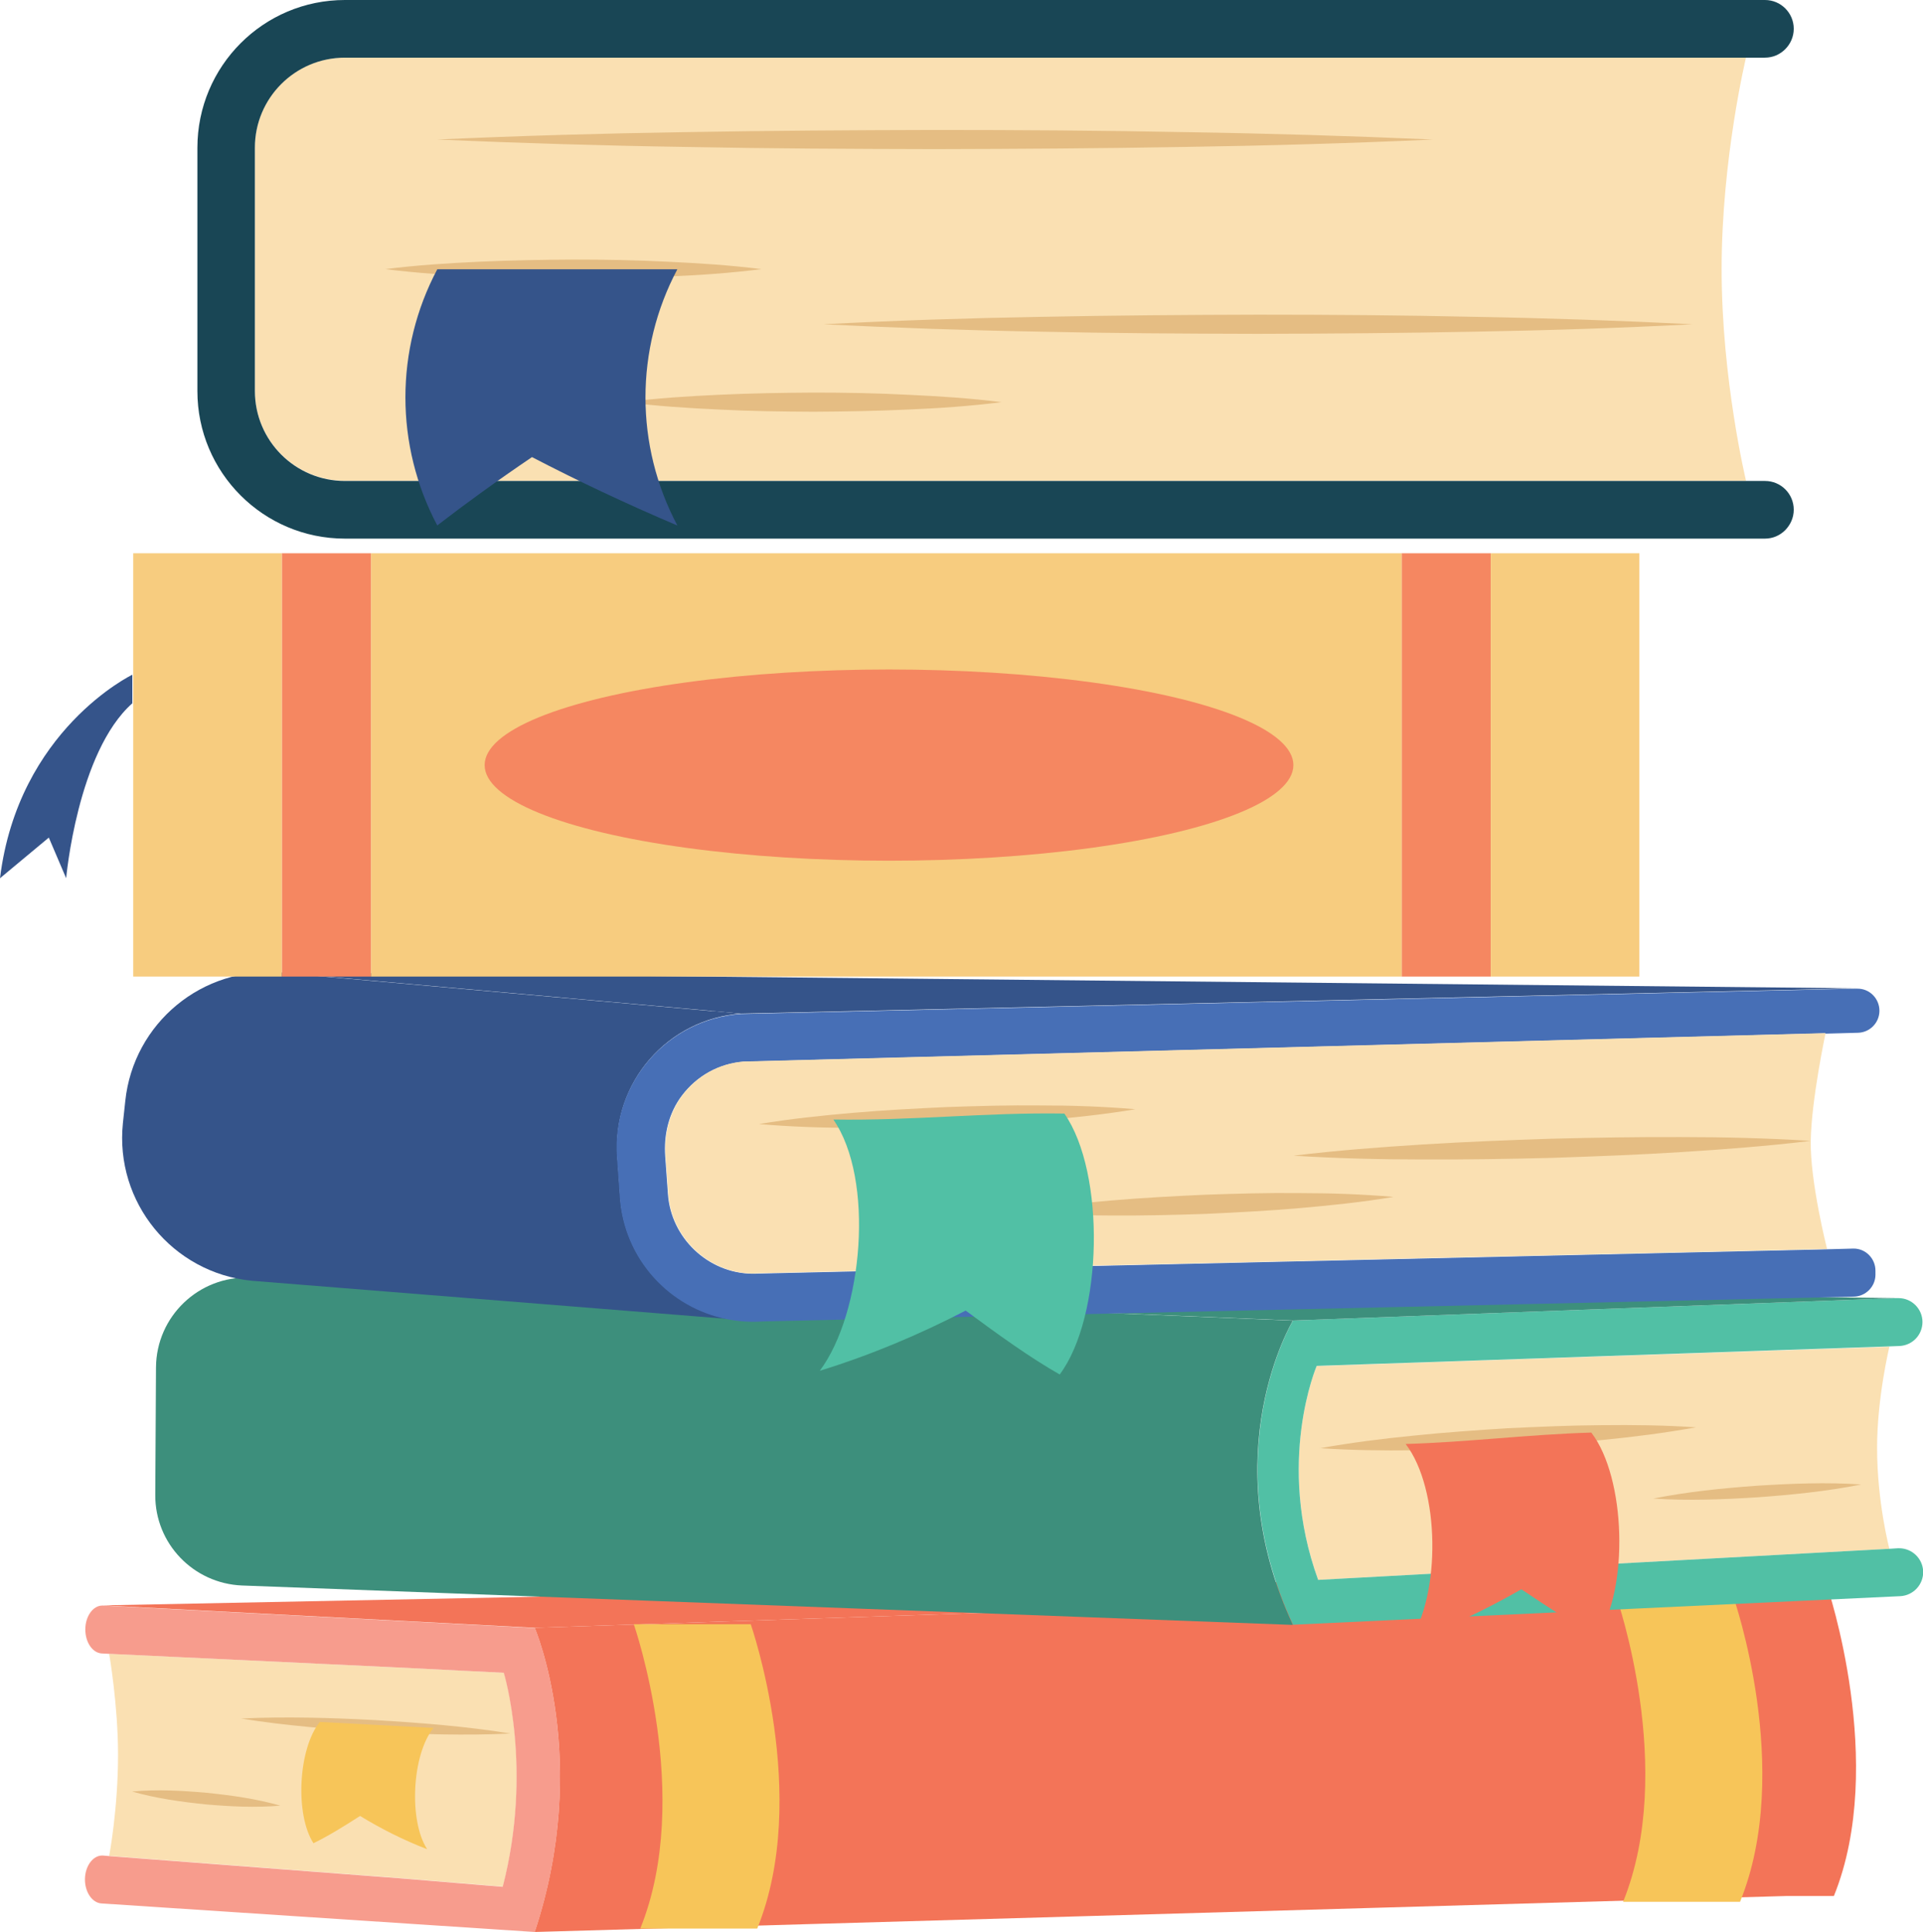 <?xml version="1.0" encoding="UTF-8"?>
<svg id="Layer_1" data-name="Layer 1" xmlns="http://www.w3.org/2000/svg" viewBox="0 0 106.38 106.89">
  <defs>
    <style>
      .cls-1 {
        fill: #f58761;
      }

      .cls-1, .cls-2, .cls-3, .cls-4, .cls-5, .cls-6, .cls-7, .cls-8, .cls-9, .cls-10, .cls-11, .cls-12 {
        stroke-width: 0px;
      }

      .cls-2 {
        fill: #f7c559;
      }

      .cls-3 {
        fill: #f79c8d;
      }

      .cls-4 {
        fill: #f7cc7f;
      }

      .cls-5 {
        fill: #51c0a5;
      }

      .cls-6 {
        fill: #476fb6;
      }

      .cls-7 {
        fill: #3d8f7c;
      }

      .cls-8 {
        fill: #194655;
      }

      .cls-9 {
        fill: #35548a;
      }

      .cls-10 {
        fill: #f37458;
      }

      .cls-11 {
        fill: #e5bd83;
      }

      .cls-12 {
        fill: #fae0b2;
      }
    </style>
  </defs>
  <g>
    <g>
      <path class="cls-12" d="m27.88,92.54s1.63,5.31-.06,11.84l-5.67-.47-16.11-1.23h0s.49-2.58.49-5.59c0-2.77-.49-5.59-.49-5.59l15.88.75,5.97.3Z"/>
      <path class="cls-3" d="m29.58,90.06s3.15,7.34,0,16.83l-23.98-1.58c-.51-.04-.92-.65-.9-1.37.02-.72.45-1.28.95-1.28h.04l.34.03,16.11,1.23,5.67.47c1.69-6.52.06-11.84.06-11.84l-5.97-.3-15.88-.75-.39-.02c-.51-.03-.91-.61-.91-1.33s.42-1.32.94-1.32h.04l23.86,1.24Z"/>
      <polygon class="cls-10" points="101.08 87.76 98.79 87.76 29.58 90.06 5.71 88.82 75.36 87.43 101.08 87.76"/>
      <path class="cls-10" d="m101.08,87.76s3.33,9.84.37,17.14h-2.66l-69.21,1.99c3.15-9.5,0-16.83,0-16.83l69.21-2.3h2.29Z"/>
    </g>
    <path class="cls-11" d="m28.24,95.91c-2.5.12-4.98.04-7.47-.09-2.48-.15-4.96-.34-7.43-.74,2.5-.12,4.98-.04,7.47.09,2.48.15,4.96.34,7.43.74Z"/>
    <path class="cls-11" d="m15.51,99.9c-1.39.12-2.76.05-4.13-.07-1.37-.14-2.73-.33-4.07-.71,1.39-.13,2.76-.05,4.13.07,1.37.14,2.73.33,4.07.71Z"/>
    <path class="cls-2" d="m17.34,101.98c-1.03-1.6-.84-5.23.35-6.71,2.1.11,4.19.22,6.29.33-1.19,1.48-1.38,5.12-.35,6.71-1.3-.5-2.55-1.13-3.71-1.84-.93.6-1.78,1.12-2.58,1.51Z"/>
    <path class="cls-2" d="m35.42,106.7c2.96-7.31-.36-16.84-.36-16.84h6.47s3.33,9.53.36,16.84h-6.47Z"/>
    <path class="cls-2" d="m89.79,105.22c2.96-7.31-.36-16.84-.36-16.84h6.47s3.33,9.53.36,16.84h-6.47Z"/>
  </g>
  <g>
    <g>
      <path class="cls-12" d="m72.84,75.57s-2.29,5.31.08,11.84l9.01-.49,22.59-1.23h0s-.68-2.58-.68-5.59c0-2.77.68-5.59.68-5.59h0s-22.27.75-22.27.75l-9.42.32Z"/>
      <path class="cls-5" d="m104.99,85.66l-.47.03-22.59,1.23-9.01.49c-2.37-6.52-.08-11.84-.08-11.84l9.42-.32,22.27-.76.54-.02c.72-.03,1.28-.61,1.28-1.33s-.59-1.32-1.32-1.32h-.06l-33.44,1.24s-4.42,7.34,0,16.83l33.6-1.58c.72-.04,1.28-.65,1.26-1.37-.03-.72-.62-1.28-1.33-1.28h-.06Z"/>
      <polygon class="cls-7" points="104.96 71.82 13.31 70.67 13.81 70.69 71.52 73.06 104.96 71.82"/>
      <path class="cls-7" d="m70.4,73.02l-56.58-2.33c-2.82-.11-5.17,2.14-5.19,4.96l-.04,7.05c-.02,2.7,2.11,4.91,4.8,5.02l58.13,2.18c-4.42-9.5,0-16.83,0-16.83l-1.12-.05Z"/>
    </g>
    <path class="cls-11" d="m73,80.12c1.75.12,3.49.14,5.23.12,1.74-.01,3.47-.09,5.21-.17,1.73-.11,3.47-.22,5.2-.4,1.73-.17,3.46-.39,5.18-.7-1.75-.12-3.49-.14-5.23-.12-1.74.01-3.47.09-5.21.17-1.73.11-3.47.23-5.2.41-1.73.17-3.46.39-5.18.7Z"/>
    <path class="cls-11" d="m91.46,82.91c1.93.13,3.85.05,5.77-.07,1.92-.14,3.83-.33,5.73-.71-1.93-.13-3.85-.05-5.77.07-1.92.14-3.83.33-5.73.71Z"/>
    <path class="cls-10" d="m88.36,90.52c1.76-2.6,1.59-8.77-.33-11.26-3.47.1-6.81.53-10.27.63,1.91,2.49,1.96,8.33.2,10.93,2.16-.77,4.25-1.77,6.2-2.89,1.52,1.02,2.89,1.92,4.2,2.59Z"/>
  </g>
  <g>
    <g>
      <path class="cls-9" d="m39.36,55.93l1.64.15c-4.08.29-7.14,3.82-6.85,7.9l.16,2.26c.24,3.4,2.75,6.1,5.95,6.73l-26.33-2.11c-4.39-.43-7.59-4.35-7.13-8.73l.13-1.21c.45-4.32,4.28-7.49,8.61-7.1h0s23.83,2.12,23.83,2.12Z"/>
      <polygon class="cls-9" points="102.75 54.68 41 56.08 39.36 55.93 15.53 53.81 15.53 53.81 15.24 53.79 102.75 54.68"/>
      <path class="cls-6" d="m100.97,57.17l-59.85,1.57c-1.35.11-2.57.78-3.4,1.88-.72.95-1.01,2.16-.92,3.36l.15,2.08c.17,2.43,2.21,4.37,4.64,4.41.14,0,.28,0,.42-.01h.06s58.97-1.34,58.97-1.34l1.47-.04c.69-.02,1.25.55,1.24,1.24v.22c-.01.65-.54,1.18-1.19,1.2l-60.36,1.37c-.67.05-1.33,0-1.96-.12-3.2-.62-5.71-3.32-5.95-6.73l-.16-2.26c-.29-4.08,2.78-7.61,6.85-7.9l61.75-1.4c.69-.02,1.25.55,1.24,1.24-.01.65-.53,1.18-1.18,1.2l-1.84.05Z"/>
      <path class="cls-12" d="m101.06,69.1l-58.97,1.34h-.06c-.14.01-.28.02-.42.02-2.43-.04-4.47-1.98-4.64-4.41l-.15-2.08c-.09-1.2.21-2.4.92-3.36.83-1.1,2.05-1.77,3.4-1.88l59.85-1.57c-.02.11-.78,3.67-.82,5.95-.04,2.28.9,5.98.9,5.98Z"/>
    </g>
    <path class="cls-11" d="m41.99,62.19c1.73-.29,3.46-.47,5.19-.62,1.73-.15,3.47-.24,5.2-.32,1.74-.06,3.47-.11,5.21-.09,1.74,0,3.48.06,5.22.21-1.73.29-3.46.47-5.19.62-1.73.15-3.47.24-5.2.32-1.74.06-3.47.1-5.21.09-1.74,0-3.48-.06-5.22-.21Z"/>
    <path class="cls-11" d="m56.27,67.04c1.73-.29,3.46-.47,5.19-.62,1.73-.15,3.47-.24,5.2-.32,1.74-.06,3.47-.11,5.21-.09,1.74,0,3.48.06,5.22.21-1.73.29-3.46.47-5.19.62-1.73.15-3.47.24-5.2.32-1.74.06-3.47.1-5.21.09-1.74,0-3.48-.06-5.22-.21Z"/>
    <path class="cls-5" d="m58.62,76.05c2.4-3.21,2.55-11.16.26-14.44-4.42-.07-8.36.4-12.78.33,2.29,3.29,1.65,10.69-.75,13.9,2.8-.86,5.52-2.01,8.07-3.33,1.88,1.39,3.58,2.61,5.21,3.54Z"/>
    <path class="cls-11" d="m71.56,63.94c2.38-.29,4.76-.47,7.14-.62,2.38-.15,4.76-.24,7.15-.32,2.38-.06,4.77-.1,7.15-.09,2.39,0,4.77.06,7.16.21-2.38.29-4.76.47-7.14.62-2.38.15-4.76.24-7.15.32-2.38.06-4.77.1-7.15.09-2.39,0-4.77-.06-7.16-.21Z"/>
  </g>
  <g>
    <g>
      <path class="cls-12" d="m19.08,3.18h77.51s-1.35,5.61-1.35,11.71,1.35,11.71,1.35,11.71H19.08c-2.75,0-4.98-2.23-4.98-4.98v-13.46c0-2.75,2.23-4.98,4.98-4.98Z"/>
      <path class="cls-8" d="m97.64,0c.88,0,1.59.72,1.59,1.59,0,.44-.18.84-.47,1.13-.29.29-.68.47-1.13.47H19.08c-2.75,0-4.98,2.23-4.98,4.98v13.46c0,2.75,2.23,4.98,4.98,4.98h78.56c.88,0,1.59.71,1.59,1.59,0,.44-.18.83-.47,1.13-.29.29-.68.47-1.13.47H19.08c-4.51,0-8.16-3.66-8.16-8.16v-13.46C10.92,3.66,14.57,0,19.08,0h78.56Z"/>
    </g>
    <path class="cls-11" d="m24.19,7.72c4.59-.21,9.18-.34,13.77-.41,4.59-.08,9.18-.11,13.77-.12,4.59,0,9.18.03,13.77.12,4.59.07,9.18.21,13.77.41-4.59.21-9.18.34-13.77.41-4.59.08-9.18.11-13.77.12-4.59-.01-9.18-.03-13.77-.12-4.59-.07-9.18-.21-13.77-.41Z"/>
    <path class="cls-11" d="m21.32,14.89c1.73-.22,3.47-.33,5.2-.41,1.73-.08,3.47-.11,5.2-.12,1.73,0,3.47.03,5.2.12,1.73.08,3.47.19,5.2.41-1.73.22-3.47.34-5.2.41-1.73.08-3.47.11-5.2.12-1.73-.01-3.47-.03-5.2-.12-1.73-.08-3.47-.19-5.2-.41Z"/>
    <path class="cls-11" d="m34.6,22.25c1.73-.22,3.47-.33,5.2-.41,1.73-.08,3.47-.11,5.2-.12,1.73,0,3.47.03,5.2.12,1.73.08,3.47.19,5.2.41-1.73.22-3.47.34-5.2.41-1.73.08-3.47.11-5.2.12-1.73-.01-3.47-.03-5.2-.12-1.73-.08-3.47-.19-5.2-.41Z"/>
    <path class="cls-11" d="m45.55,17.94c4.01-.21,8.02-.34,12.02-.41,4.01-.08,8.02-.11,12.02-.12,4.01,0,8.02.03,12.02.12,4.01.07,8.02.21,12.02.41-4.01.21-8.02.34-12.02.41-4.01.08-8.02.11-12.02.12-4.01-.01-8.02-.03-12.02-.12-4.01-.07-8.02-.21-12.02-.41Z"/>
    <path class="cls-9" d="m37.47,29.07c-2.35-4.43-2.35-9.74,0-14.17h-13.28c-2.35,4.43-2.35,9.74,0,14.17,1.57-1.21,3.32-2.48,5.24-3.78,2.5,1.3,5.18,2.57,8.03,3.78Z"/>
  </g>
  <g>
    <g>
      <rect class="cls-1" x="77.54" y="30.61" width="4.93" height="23.42"/>
      <rect class="cls-4" x="82.47" y="30.61" width="8.22" height="23.42"/>
      <rect class="cls-4" x="20.52" y="30.61" width="57.02" height="23.42"/>
      <rect class="cls-1" x="15.59" y="30.61" width="4.93" height="23.42"/>
      <rect class="cls-4" x="7.37" y="30.61" width="8.22" height="23.42"/>
    </g>
    <path class="cls-9" d="m7.32,37.33s-6.31,3.04-7.32,11.26l2.7-2.25.96,2.25s.62-6.98,3.66-9.68v-1.58Z"/>
    <ellipse class="cls-1" cx="49.18" cy="42.33" rx="22.37" ry="5.29"/>
  </g>
</svg>